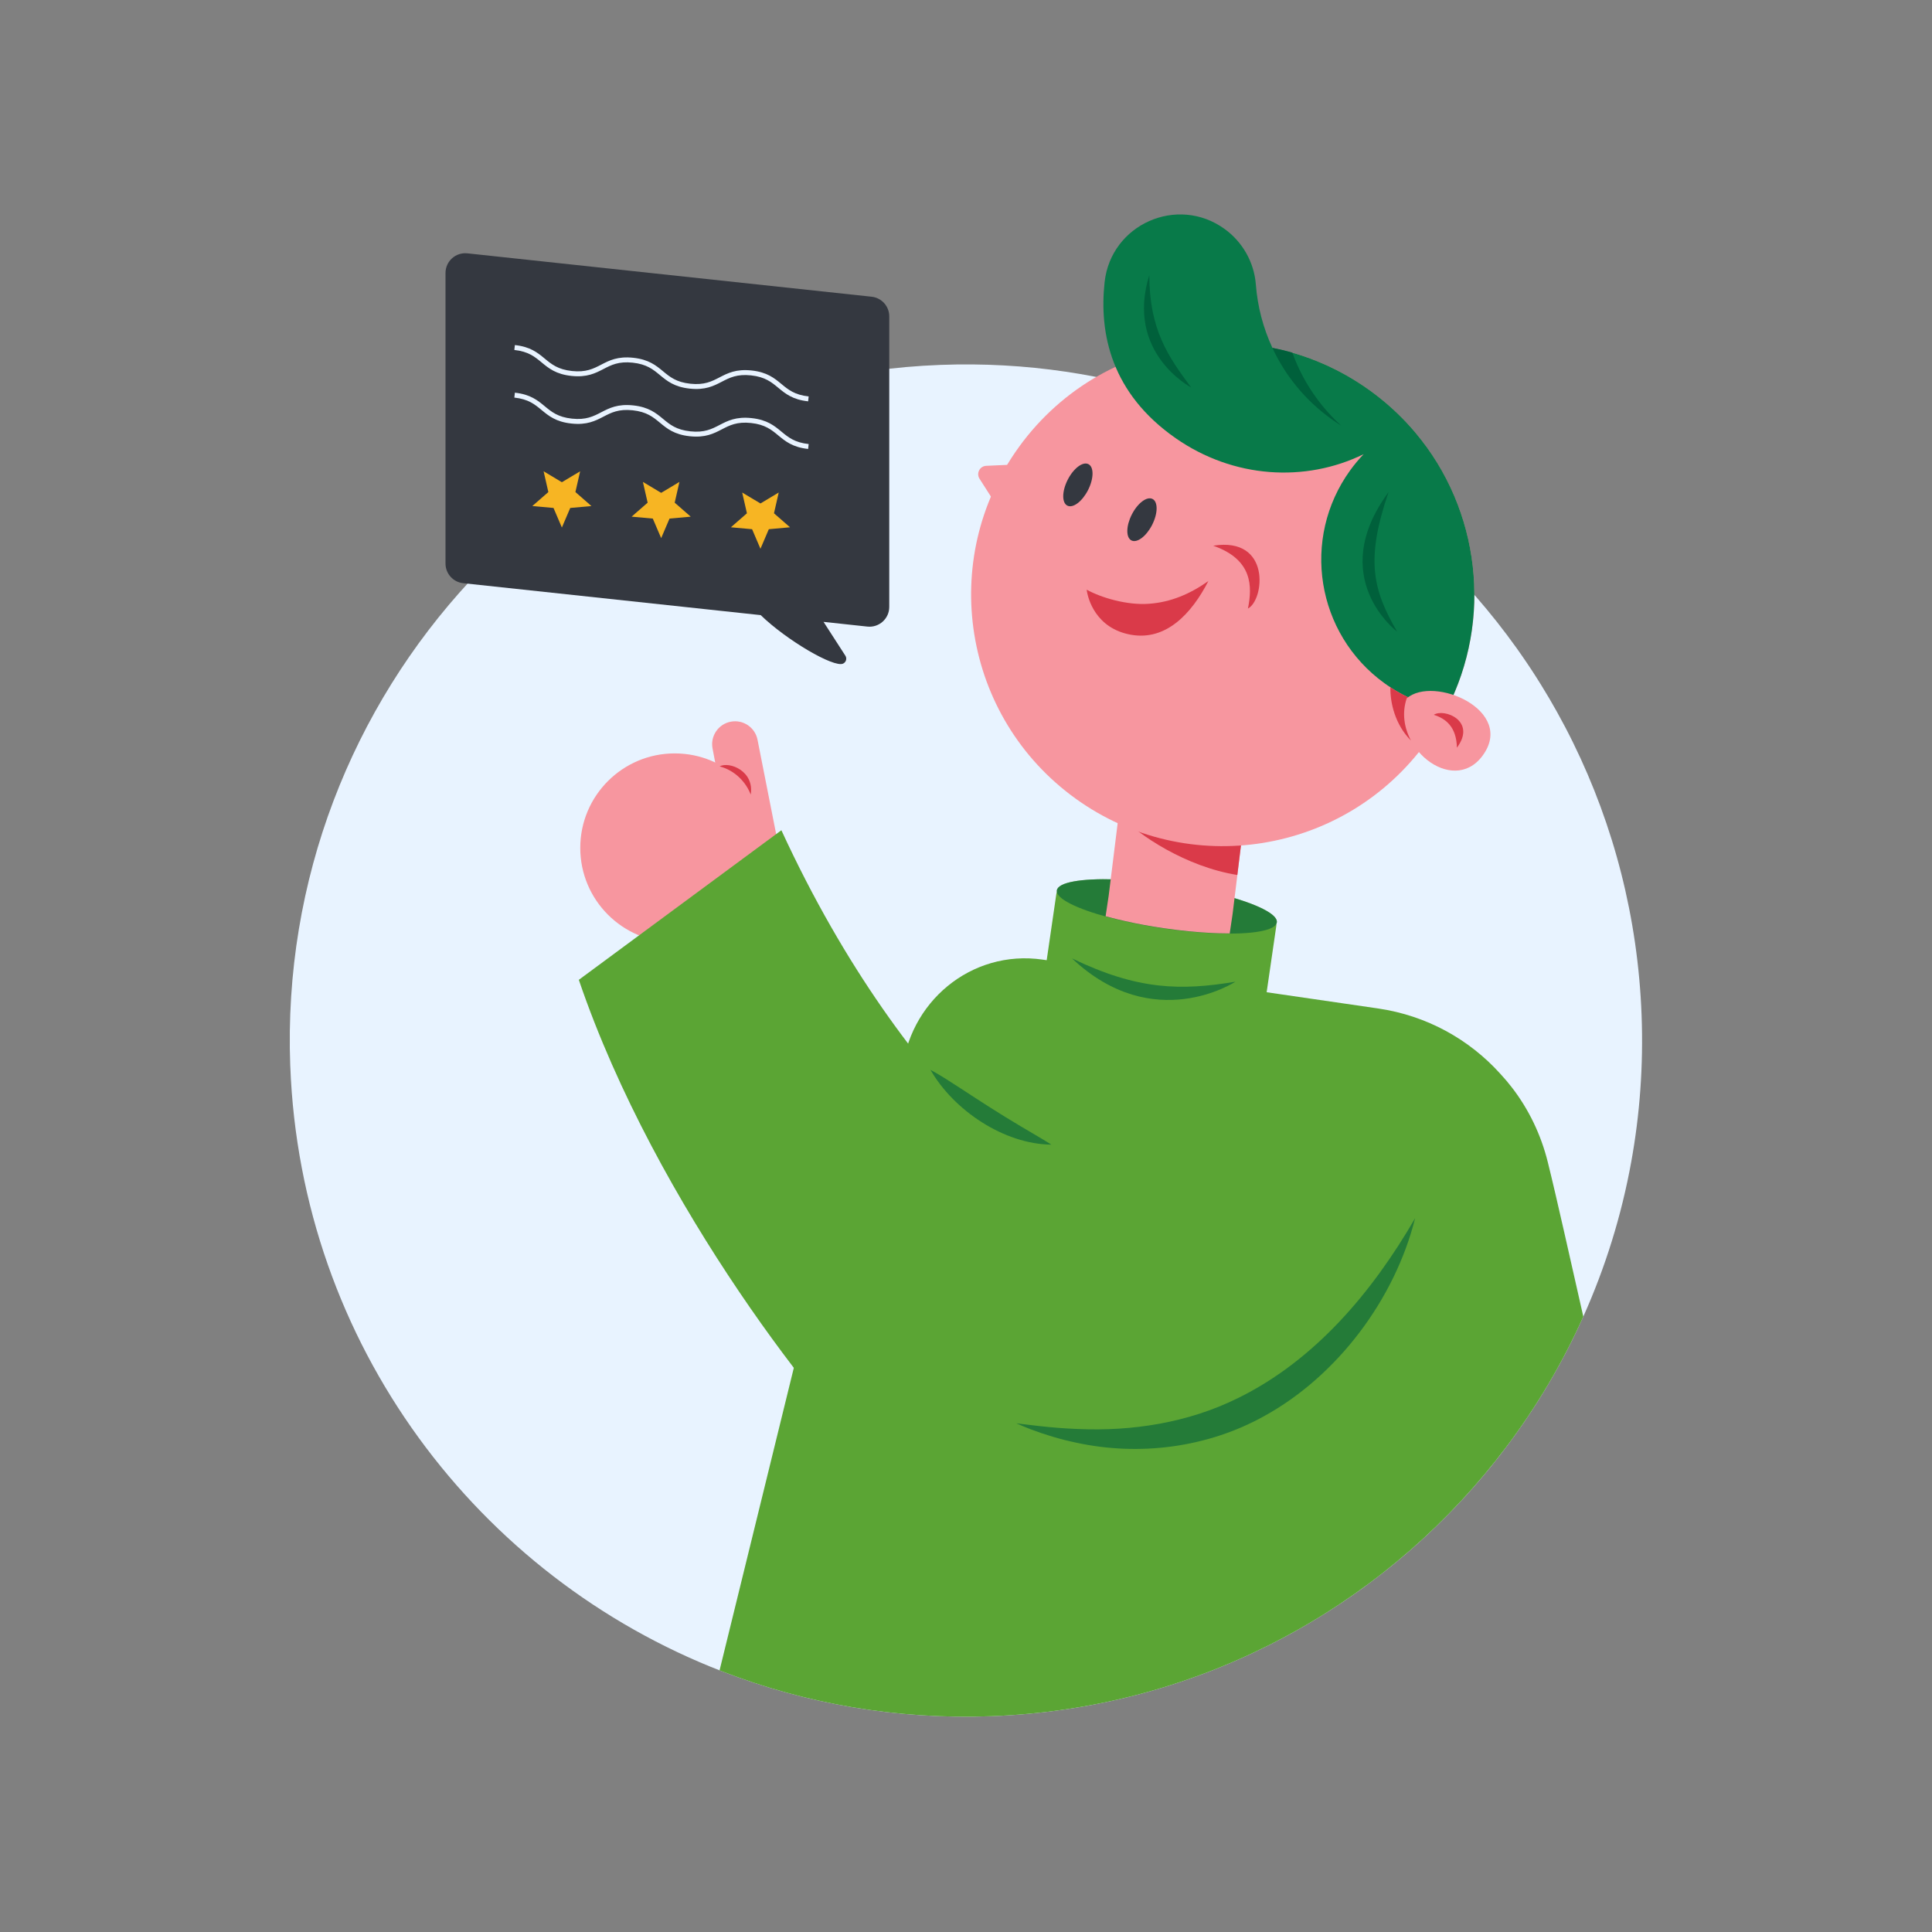<?xml version="1.0" encoding="UTF-8" standalone="no"?><!DOCTYPE svg PUBLIC "-//W3C//DTD SVG 1.1//EN" "http://www.w3.org/Graphics/SVG/1.1/DTD/svg11.dtd"><svg width="100%" height="100%" viewBox="0 0 4167 4167" version="1.1" xmlns="http://www.w3.org/2000/svg" xmlns:xlink="http://www.w3.org/1999/xlink" xml:space="preserve" xmlns:serif="http://www.serif.com/" style="fill-rule:evenodd;clip-rule:evenodd;stroke-linejoin:round;stroke-miterlimit:2;"><rect x="0" y="0" width="4167" height="4167" fill="#808080" stroke="none"/><g><clipPath id="_clip1"><rect x="625" y="462.5" width="2916.667" height="3240.1"/></clipPath><g clip-path="url(#_clip1)"><path d="M626.067,2298.925c22.517,600.496 405.038,1102.508 932.083,1306.162c179.4,69.363 375.483,104.138 579.842,96.471c216.083,-8.1 419.4,-62.829 600.683,-154.15c18.238,-9.163 36.254,-18.692 54.004,-28.608c274.733,-153.158 493.892,-392.292 622.479,-679.625c47.037,-105.079 81.958,-216.567 103.071,-332.7c18.621,-102.446 26.483,-208.467 22.421,-316.812c-7.908,-210.717 -60.125,-409.296 -147.404,-587.146c-11.15,-22.758 -22.9,-45.175 -35.188,-67.208c-10.883,-19.562 -22.2,-38.812 -33.979,-57.775c-13.154,-21.304 -26.892,-42.275 -41.162,-62.804c-3.846,-5.563 -7.738,-11.125 -11.679,-16.642c-55.092,-77.171 -117.463,-148.658 -186.121,-213.546c-11.246,-10.642 -22.662,-21.112 -34.271,-31.392c-26.238,-23.287 -53.325,-45.633 -81.208,-66.987c-14.004,-10.737 -28.25,-21.237 -42.638,-31.467c-48.633,-34.533 -99.421,-66.142 -152.167,-94.583c-37.146,-20.071 -75.287,-38.55 -114.271,-55.383c-31.417,-13.592 -63.387,-26.071 -95.892,-37.438c-7.571,-2.633 -15.188,-5.246 -22.829,-7.783c-78.454,-25.975 -159.762,-45.467 -243.317,-57.85c-87.767,-12.962 -177.946,-18.113 -269.846,-14.654c-804.85,30.179 -1432.817,707.071 -1402.638,1511.921l0.025,0Z" style="fill:#e8f3ff;fill-rule:nonzero;"/><path d="M1536.846,1614.25l24.788,131.367c5.054,26.821 124.717,116.833 119.637,90.038l-47.35,-239.713c-5.054,-26.821 -30.883,-44.45 -57.704,-39.396c-26.821,5.054 -44.45,30.883 -39.396,57.704l0.025,0Z" style="fill:#f7969f;fill-rule:nonzero;"/><path d="M1455.317,2032.521c-112.542,0 -203.775,-91.233 -203.775,-203.779c0,-112.542 91.233,-203.775 203.775,-203.775c112.546,0 203.779,91.233 203.779,203.775c0,112.546 -91.233,203.779 -203.779,203.779Z" style="fill:#f7969f;fill-rule:nonzero;"/><path d="M1008.079,546.396l871.817,93.567c21.646,2.325 38.067,20.608 38.067,42.371l0,626.712c0,25.342 -21.983,45.079 -47.183,42.371l-94.558,-10.158l47.521,73.642c1.571,2.854 1.887,6.237 0.896,9.333c-0.992,3.096 -3.267,5.658 -6.192,7.038c-19.783,9.479 -122.179,-50.592 -177.729,-104.571l-641.779,-68.879c-21.642,-2.321 -38.062,-20.604 -38.062,-42.371l0,-626.658c0,-25.346 21.983,-45.079 47.183,-42.371l0.021,-0.025Z" style="fill:#343840;fill-rule:nonzero;"/><path d="M1551.983,3602.696c2.054,0.796 4.087,1.596 6.142,2.392c179.4,69.363 375.483,104.138 579.842,96.471c216.083,-8.1 419.4,-62.829 600.688,-154.15c18.233,-9.167 36.25,-18.692 54,-28.633c178.7,-99.612 333.862,-235.6 455.896,-397.562c65.517,-86.896 121.454,-181.287 166.367,-281.554c-28.829,-126.629 -56.229,-251.175 -76.642,-333.354c-14.533,-58.5 -40.75,-113.446 -77.438,-160.921c-0.096,-0.121 -0.192,-0.242 -0.292,-0.363c-7.35,-9.504 -15.113,-18.721 -23.338,-27.596c-0.65,-0.725 -1.208,-1.354 -1.692,-1.863c-66.408,-73.471 -157.825,-125.129 -263.463,-140.508l-240.125,-34.971l-1.692,-0.242l-84.258,-12.262l-25.95,-3.796l-269.338,-39.225l-22.758,-3.292l-70.375,-10.279l-8.683,-1.254c-154.15,-22.446 -291.325,92.117 -303.608,247.404c-1.208,15.379 -123.921,134.463 -143.1,266.292l-250.183,1019.267Z" style="fill:#5ba534;fill-rule:nonzero;"/><path d="M2252.55,2105.408l474.396,69.067l25.829,-177.438c0.242,-1.596 0.317,-3.192 0.267,-4.767c0,0 0.025,0 0,-0.021c0.458,-0.896 0.725,-1.817 0.871,-2.758c2.587,-17.704 -43.796,-40.267 -114.704,-58.912c-4.163,-1.088 -8.392,-2.154 -12.675,-3.217c-30.883,-7.596 -65.754,-14.438 -102.925,-19.829c-29.579,-4.308 -58.067,-7.379 -84.475,-9.142c-11.925,-0.85 -23.412,-1.404 -34.367,-1.742c-72.479,-2.225 -122.713,6.167 -125.3,23.771c-0.121,0.967 -0.146,1.958 0,2.95c-0.508,1.475 -0.871,3 -1.113,4.596l-25.829,177.463l0.025,-0.021Z" style="fill:#5ba534;fill-rule:nonzero;"/><path d="M1640.183,1085.867l-39.396,-23.554l10.204,44.767l-34.558,30.179l45.708,4.138l18.042,42.2l18.042,-42.2l45.708,-4.138l-34.558,-30.179l10.204,-44.767l-39.396,23.554Z" style="fill:#f7b523;fill-rule:nonzero;"/><path d="M1426.029,1062.967l-39.396,-23.554l10.208,44.767l-34.558,30.179l45.708,4.112l18.037,42.2l18.042,-42.2l45.708,-4.112l-34.558,-30.179l10.208,-44.767l-39.4,23.554Z" style="fill:#f7b523;fill-rule:nonzero;"/><path d="M1211.879,1040.067l-39.396,-23.554l10.208,44.763l-34.558,30.183l45.708,4.113l18.037,42.2l18.042,-42.2l45.708,-4.113l-34.558,-30.183l10.208,-44.763l-39.4,23.554Z" style="fill:#f7b523;fill-rule:nonzero;"/><path d="M2400.317,2639.704c-71.346,-7.304 -440.104,-251.804 -715.008,-849.008l-436.888,322.638c167.092,490.579 535.875,950.246 656.242,1057.554c264.958,236.254 495.679,-531.183 495.679,-531.183l-0.025,0Z" style="fill:#5ba534;fill-rule:nonzero;"/><path d="M2392.771,1978.921c10.617,2.829 21.787,5.513 33.446,8.125c25.804,5.829 54.004,11.025 83.558,15.333c37.146,5.417 72.55,8.825 104.304,10.35c4.425,0.217 8.804,0.388 13.083,0.533c73.254,2.346 124.112,-6.025 126.725,-23.775c2.588,-17.704 -43.796,-40.267 -114.704,-58.912c-4.158,-1.088 -8.392,-2.154 -12.671,-3.217c-30.883,-7.596 -65.758,-14.437 -102.929,-19.829c-29.579,-4.308 -58.067,-7.379 -84.475,-9.142c-11.925,-0.85 -23.413,-1.404 -34.367,-1.742c-72.479,-2.225 -122.712,6.167 -125.3,23.771c-2.562,17.608 43.196,39.979 113.304,58.525l0.025,-0.021Z" style="fill:#00603b;fill-opacity:0.6;fill-rule:nonzero;"/><path d="M2692.629,1691.85l-29.892,244.842l-4.258,34.779l-6.213,41.787c-7.883,0 -16.154,-0.121 -24.717,-0.388c-4.279,-0.142 -8.633,-0.312 -13.083,-0.529c-31.754,-1.525 -67.137,-4.933 -104.283,-10.35c-29.529,-4.308 -57.729,-9.483 -83.508,-15.333c-11.633,-2.613 -22.804,-5.296 -33.421,-8.129c-2.929,-0.771 -5.804,-1.546 -8.633,-2.346l6.6,-44.208l4.45,-35.938l32.988,-266.05l263.996,61.862l-0.025,0Z" style="fill:#f7969f;fill-rule:nonzero;"/><path d="M2677.975,1811.567l-9.238,75.621c-109.579,-17.413 -213.354,-85.225 -255.725,-131.342l0.096,-0.654c20.775,10.325 42.446,19.396 64.938,27.158c66.262,22.808 133.929,32.071 199.929,29.217Z" style="fill:#da3a49;fill-rule:nonzero;"/><path d="M2197.508,964.371c-175.625,242.929 -121.117,582.067 121.817,757.692c242.929,175.625 582.063,121.112 757.688,-121.817c16.179,-22.396 30.354,-45.633 42.758,-69.529c87.304,-169.021 77.825,-369.246 -17.075,-527.338c-19.346,-32.454 -42.321,-63.263 -68.779,-91.512c-23.458,-25.079 -49.817,-48.392 -78.742,-69.313c-102.204,-73.904 -221.308,-107.037 -338.242,-102.492c-11.971,0.267 -23.967,1.137 -35.863,2.467c-148.154,15.454 -289.367,91.512 -383.587,221.842l0.025,0Z" style="fill:#f7969f;fill-rule:nonzero;"/><path d="M3053.142,933.533c0,0 -0.071,-0.071 -0.096,-0.121c-2.733,-3.238 -5.512,-6.454 -8.321,-9.646c-0.604,-0.704 -1.208,-1.379 -1.812,-2.058c-2.95,-3.313 -5.925,-6.6 -8.971,-9.842c-23.458,-25.079 -49.821,-48.392 -78.746,-69.313c-65.079,-47.062 -137.025,-77.558 -210.883,-92.358c-20.004,-43.096 -32.046,-89.362 -35.65,-136.4c-3.675,-47.983 -28.513,-91.829 -67.496,-120.025c-101.746,-73.571 -245.108,-9.967 -258.725,114.85c-12.117,111.296 14.538,239.908 153.521,336.667c123.896,86.267 278.7,96.158 405.208,34.296c-10.329,10.783 -20.025,22.346 -29.021,34.775c-106.458,147.258 -73.425,352.75 73.833,459.208c41.188,29.771 86.967,48.658 133.787,57.15c100.8,-195.046 72.6,-431.4 -66.629,-597.183Z" style="fill:#087a49;fill-rule:nonzero;"/><path d="M3197.113,1630.621c73.662,-98.258 -105.129,-174.971 -163.1,-124.308c-34.412,102.058 98.142,210.958 163.1,124.308Z" style="fill:#f7969f;fill-rule:nonzero;"/><path d="M2230.833,1000.021l-46.675,2.104l-57.029,2.563c-13.929,0.629 -21.958,16.108 -14.458,27.858l30.738,48.104l24.425,38.233l62.975,-118.888l0.025,0.025Z" style="fill:#f7969f;fill-rule:nonzero;"/><path d="M2664.579,2117.375c0,0 -176.354,116.033 -352.367,-50.233c141.817,68.442 234.492,69.821 352.367,50.233Z" style="fill:#00603b;fill-opacity:0.6;fill-rule:nonzero;"/><path d="M2006.863,2307.463c50.012,87.304 158.675,160.412 260.829,161.333c-22.733,-14.392 -44.958,-26.771 -66.654,-39.879c-43.629,-25.804 -85.2,-52.721 -127.692,-80.558c-21.912,-14.05 -43.412,-28.562 -66.483,-40.896Z" style="fill:#00603b;fill-opacity:0.6;fill-rule:nonzero;"/><path d="M3052.2,2627.367c-92.067,158.942 -215.988,306.875 -383.075,388.546c-106.146,52.404 -226.221,71.438 -344.167,66.192c-27.425,-0.967 -55.479,-3.217 -82.733,-6.263c-16.033,-1.671 -34.05,-4.112 -50.108,-5.95c10.3,4.521 20.725,8.9 31.267,13.008c31.633,11.9 64.792,21.842 97.9,28.708c136.204,29.6 282.954,10.763 405.179,-57.221c158.338,-86.967 281.992,-252.433 325.738,-426.971l0,-0.05Z" style="fill:#00603b;fill-opacity:0.6;fill-rule:nonzero;"/><path d="M2302.071,1090.558c-12.108,-6.158 -11.742,-31.175 0.821,-55.879c12.558,-24.704 32.558,-39.742 44.667,-33.588c12.108,6.158 11.742,31.175 -0.821,55.879c-12.558,24.708 -32.558,39.742 -44.667,33.588Z" style="fill:#343840;fill-rule:nonzero;"/><path d="M2440.3,1165.621c-12.113,-6.154 -11.746,-31.171 0.817,-55.879c12.562,-24.704 32.558,-39.742 44.667,-33.583c12.108,6.154 11.742,31.175 -0.817,55.879c-12.562,24.704 -32.558,39.742 -44.667,33.583Z" style="fill:#343840;fill-rule:nonzero;"/><path d="M2744.263,750.171c27.425,59.083 69.942,112.192 126.483,153.063c7.183,5.2 14.488,10.108 21.913,14.704c-7.113,-6.483 -14.075,-13.304 -20.825,-20.438c-38.429,-40.654 -66.579,-87.329 -84.425,-136.808c-14.271,-4.158 -28.683,-7.667 -43.146,-10.521Z" style="fill:#00603b;fill-rule:nonzero;"/><path d="M3013.363,1362.296c0,0 -154.708,-115.867 -18.404,-301.046c-50.113,146.096 -34.125,210.792 18.404,301.046Z" style="fill:#00603b;fill-rule:nonzero;"/><path d="M2569.025,835.562c0,0 -142.396,-74.171 -90.183,-242.154c0.312,118.162 40.775,175.65 90.183,242.154Z" style="fill:#00603b;fill-rule:nonzero;"/><path d="M1743.012,865.6l1.138,-10.571c-30.329,-3.262 -44.112,-14.679 -58.721,-26.796c-15.188,-12.575 -30.858,-25.588 -64.379,-29.167c-33.496,-3.579 -51.583,5.783 -69.092,14.85c-16.858,8.729 -32.771,16.979 -63.075,13.712c-30.325,-3.262 -44.112,-14.679 -58.717,-26.796c-15.188,-12.575 -30.883,-25.587 -64.379,-29.167c-33.521,-3.579 -51.608,5.779 -69.096,14.85c-16.854,8.729 -32.746,16.979 -63.071,13.712c-30.329,-3.267 -44.113,-14.679 -58.742,-26.796c-15.192,-12.575 -30.883,-25.587 -64.379,-29.167l-1.138,10.567c30.325,3.267 44.113,14.683 58.742,26.8c15.188,12.575 30.883,25.583 64.379,29.163c33.496,3.579 51.608,-5.779 69.096,-14.846c16.854,-8.733 32.746,-16.979 63.071,-13.712c30.329,3.263 44.112,14.679 58.721,26.796c15.188,12.575 30.858,25.587 64.379,29.167c33.492,3.579 51.583,-5.783 69.092,-14.85c16.833,-8.733 32.771,-16.979 63.075,-13.713c30.325,3.242 44.108,14.679 58.717,26.796c15.188,12.575 30.858,25.587 64.354,29.167l0.025,0Z" style="fill:#e8f3ff;fill-rule:nonzero;"/><path d="M1743.012,968.313l1.138,-10.567c-30.329,-3.267 -44.112,-14.683 -58.721,-26.796c-15.188,-12.579 -30.858,-25.587 -64.379,-29.167c-33.496,-3.604 -51.583,5.779 -69.092,14.85c-16.858,8.729 -32.746,16.975 -63.075,13.708c-30.325,-3.238 -44.112,-14.679 -58.717,-26.796c-15.188,-12.575 -30.883,-25.583 -64.379,-29.162c-33.521,-3.579 -51.608,5.779 -69.096,14.846c-16.854,8.733 -32.767,16.979 -63.071,13.712c-30.329,-3.237 -44.113,-14.679 -58.742,-26.796c-15.192,-12.575 -30.883,-25.588 -64.379,-29.167l-1.138,10.571c30.325,3.262 44.113,14.679 58.742,26.796c15.188,12.575 30.883,25.587 64.379,29.167c33.496,3.604 51.583,-5.779 69.096,-14.85c16.854,-8.729 32.746,-16.954 63.071,-13.712c30.329,3.267 44.112,14.679 58.721,26.796c15.188,12.575 30.858,25.588 64.379,29.167c33.492,3.579 51.583,-5.779 69.092,-14.85c16.833,-8.729 32.771,-16.975 63.075,-13.712c30.325,3.242 44.108,14.679 58.717,26.796c15.188,12.575 30.858,25.587 64.354,29.167l0.025,0Z" style="fill:#e8f3ff;fill-rule:nonzero;"/><path d="M3043.108,1597.104c-34.125,-34.125 -44.933,-81.379 -44.283,-114.729c12.408,8.125 25.175,15.283 38.213,21.521c-1.042,0.75 -2.054,1.575 -3.025,2.421c-10.662,31.608 -5.321,63.892 9.121,90.787l-0.025,0Z" style="fill:#da3a49;fill-rule:nonzero;"/><path d="M2606.317,1253.175c-39.204,27.763 -81.429,45.875 -128.417,49.067c-46.992,3.438 -102.154,-12.817 -134.079,-30.375c2.275,19.471 19.758,83.75 95.504,97.175c75.746,13.421 130.863,-45.467 166.967,-115.892l0.025,0.025Z" style="fill:#da3a49;fill-rule:nonzero;"/><path d="M3092.442,1541.767c25.129,7.812 48.925,25.225 49.871,70.858c43.288,-58.062 -28.008,-85.512 -49.871,-70.858Z" style="fill:#da3a49;fill-rule:nonzero;"/><path d="M1552.129,1652.963c33.567,8.754 57.317,34.804 67.062,60.896c8.246,-50.954 -46.167,-72.188 -67.062,-60.896Z" style="fill:#da3a49;fill-rule:nonzero;"/><path d="M2691.613,1312.5c35.508,-18.279 50.379,-155.487 -74.946,-135.521c85.692,29.908 84.363,88.379 74.946,135.521Z" style="fill:#da3a49;fill-rule:nonzero;"/></g></g></svg>